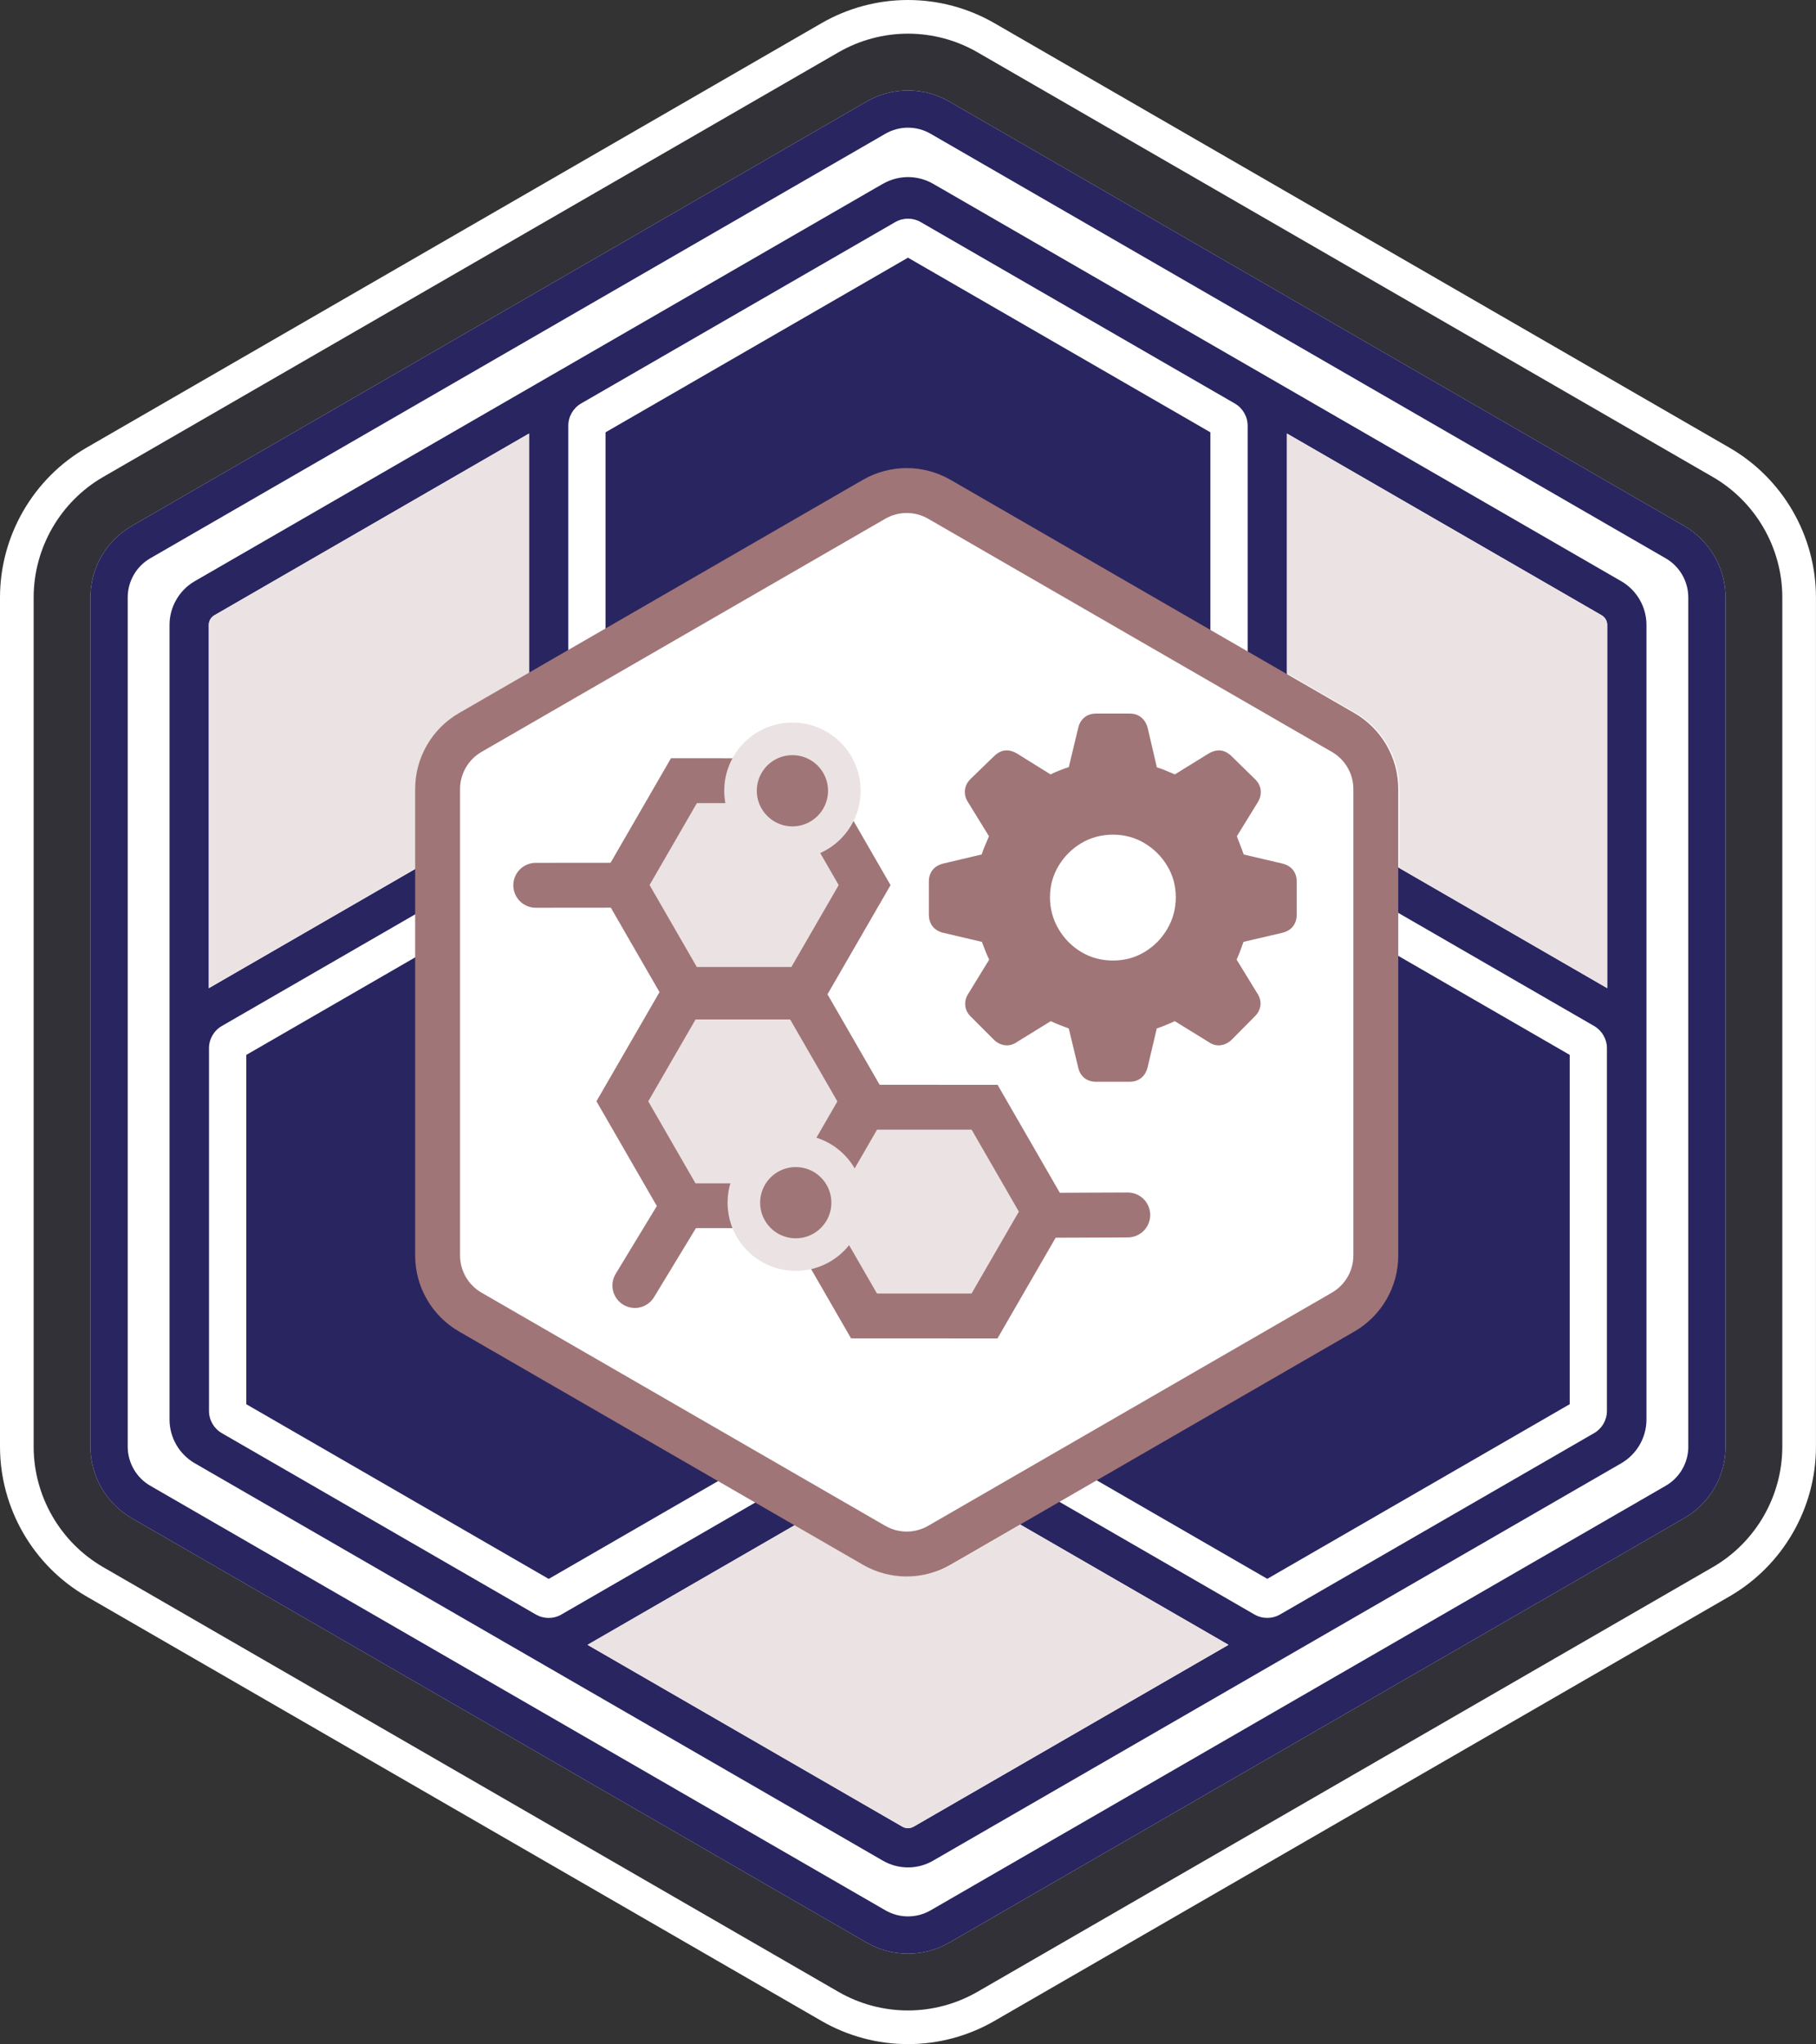 <?xml version="1.0" encoding="UTF-8"?>
<svg id="Layer_2" data-name="Layer 2" xmlns="http://www.w3.org/2000/svg" viewBox="0 0 485.45 546.25">
  <rect x="0" y="0" width="485.45" height="546.25" fill="#333333" stroke="none"/>
  <defs>
    <style>
      .cls-1 {
        fill: #ebe2e3;
      }

      .cls-2 {
        fill: none;
        stroke: #a07577;
        stroke-linecap: round;
        stroke-width: 12px;
      }

      .cls-2, .cls-3 {
        stroke-miterlimit: 10;
      }

      .cls-4 {
        fill: #fff;
      }

      .cls-5 {
        opacity: .1;
      }

      .cls-5, .cls-6 {
        fill: #292560;
      }

      .cls-7, .cls-3 {
        fill: #a07577;
      }

      .cls-3 {
        stroke: #ebe2e3;
        stroke-width: 8.71px;
      }
    </style>
  </defs>
  <g id="Layer_1-2" data-name="Layer 1">
    <path class="cls-4" d="M242.72,9c6.52,0,12.96,1.72,18.6,4.99l196.51,113.46c11.48,6.62,18.61,18.97,18.61,32.22v226.92c0,13.25-7.13,25.6-18.61,32.22l-196.52,113.46c-5.65,3.26-12.08,4.99-18.6,4.99s-12.96-1.72-18.61-4.99L27.61,418.81c-11.48-6.63-18.61-18.97-18.61-32.22v-226.92c0-13.25,7.13-25.6,18.6-32.22L224.12,13.99c5.65-3.26,12.08-4.99,18.6-4.99M242.72,0c-8.1,0-16.09,2.14-23.11,6.19L23.1,119.65C8.85,127.88,0,143.21,0,159.67v226.92c0,16.45,8.85,31.79,23.1,40.02l196.51,113.46c7.01,4.05,15,6.19,23.11,6.19s16.09-2.14,23.1-6.19l196.51-113.46c14.25-8.23,23.11-23.56,23.11-40.02v-226.92c0-16.46-8.85-31.79-23.11-40.02L265.83,6.19c-7.01-4.05-15-6.19-23.1-6.19h0Z"/>
    <path class="cls-5" d="M242.72,537.25c-6.52,0-12.96-1.72-18.61-4.99L27.61,418.81c-11.48-6.63-18.61-18.97-18.61-32.22v-226.92c0-13.25,7.13-25.6,18.6-32.22L224.12,13.99c5.65-3.26,12.08-4.99,18.6-4.99s12.96,1.72,18.6,4.99l196.51,113.46c11.48,6.62,18.61,18.97,18.61,32.22v226.92c0,13.25-7.13,25.6-18.61,32.22l-196.52,113.46c-5.65,3.26-12.08,4.99-18.6,4.99Z"/>
    <path class="cls-4" d="M450.26,140.58L253.74,27.12c-3.35-1.93-7.16-2.95-11.02-2.95s-7.67,1.02-11.02,2.95L35.19,140.58c-6.8,3.92-11.02,11.24-11.02,19.09v226.92c0,7.85,4.22,15.16,11.02,19.09l196.51,113.46c3.35,1.93,7.16,2.95,11.02,2.95s7.67-1.02,11.02-2.95l196.51-113.46c6.8-3.92,11.02-11.24,11.02-19.09v-226.92c0-7.85-4.22-15.16-11.02-19.09Z"/>
    <path class="cls-6" d="M136.72,321.6v-80.62l-70.88,40.93v93.35l80.84,46.68,70.89-40.93-69.82-40.31c-6.8-3.92-11.02-11.24-11.02-19.09Z"/>
    <path class="cls-6" d="M348.73,321.6c0,7.85-4.22,15.16-11.02,19.09l-69.82,40.31,70.88,40.92,80.84-46.67v-93.35l-70.89-40.93v80.62Z"/>
    <path class="cls-6" d="M433.4,155.33l-96.15-55.52s0,0,0,0l-7.09-4.09-17-9.81-61.77-35.67s-.1-.05-.15-.08l-1.73-1s0,0,0,0l-.03-.02c-3.91-2.27-8.7-2.41-12.72-.41-.28.14-.55.28-.82.43l-1.73,1s-.1.05-.15.08l-83.97,48.49s0,0-.01,0l-1.87,1.08s0,0,0,0l-96.16,55.51c-4.15,2.41-6.73,6.88-6.73,11.67v212.37c0,4.79,2.58,9.26,6.74,11.67l183.92,106.19c2.08,1.21,4.42,1.82,6.75,1.82s4.66-.61,6.73-1.82l183.94-106.19c4.15-2.41,6.73-6.88,6.73-11.67v-212.37c0-4.79-2.58-9.26-6.74-11.67ZM55.82,167.01c0-1.06.57-2.05,1.49-2.58l84.12-48.57v97.02c0,.62.04,1.23.13,1.84-.57.23-1.12.5-1.66.81l-84.08,48.55v-97.06ZM244.2,488.16c-.92.53-2.05.52-2.96,0l-84.18-48.6,84.15-48.58c.54-.31,1.04-.66,1.53-1.03.48.37.99.72,1.53,1.03l84.14,48.58-84.19,48.6ZM337.85,218.2c2.84,4.92,6.92,9,11.84,11.84l76.54,44.2c2.05,1.23,3.33,3.47,3.33,5.87v96.95c0,2.43-1.31,4.7-3.42,5.92l-83.97,48.47c-1.05.61-2.23.91-3.41.91s-2.36-.3-3.42-.91l-76.45-44.14c-4.92-2.84-10.5-4.33-16.18-4.33h0c-5.68,0-11.26,1.49-16.18,4.33l-76.45,44.14c-1.06.62-2.24.92-3.42.92s-2.34-.3-3.39-.9l-83.98-48.49c-2.11-1.22-3.42-3.49-3.42-5.92v-96.95c0-2.43,1.31-4.7,3.42-5.92l76.45-44.14c4.92-2.84,9.01-6.93,11.85-11.85h0c2.84-4.92,4.33-10.49,4.33-16.17v-88.29c0-2.43,1.31-4.69,3.41-5.91l24.6-14.2,59.37-34.27c1.06-.61,2.24-.92,3.42-.92s2.32.29,3.35.88l84.03,48.52c2.1,1.22,3.42,3.49,3.42,5.92v88.28c0,5.68,1.49,11.26,4.33,16.17h0ZM429.63,264.06l-84.09-48.56c-.53-.31-1.08-.57-1.65-.8.08-.6.13-1.22.13-1.84v-97.01l84.11,48.56c.92.53,1.5,1.53,1.5,2.58v97.06Z"/>
    <path class="cls-6" d="M242.72,154.13c3.86,0,7.67,1.02,11.02,2.95l69.82,40.31v-81.86l-80.84-46.67-57.82,33.38-23.03,13.29v81.86l69.82-40.31c3.35-1.93,7.16-2.95,11.02-2.95Z"/>
    <path class="cls-6" d="M450.26,140.58L253.74,27.12c-3.35-1.93-7.16-2.95-11.02-2.95s-7.67,1.02-11.02,2.95L35.19,140.58c-6.8,3.92-11.02,11.24-11.02,19.09v226.92c0,7.85,4.22,15.16,11.02,19.09l196.51,113.46c3.35,1.93,7.16,2.95,11.02,2.95s7.67-1.02,11.02-2.95l196.51-113.46c6.8-3.92,11.02-11.24,11.02-19.09v-226.92c0-7.85-4.22-15.16-11.02-19.09ZM451.32,386.58c0,4.32-2.3,8.31-6.04,10.47l-196.51,113.46c-1.87,1.08-3.96,1.62-6.04,1.62s-4.17-.54-6.04-1.62l-196.51-113.46c-3.74-2.16-6.04-6.15-6.04-10.47v-226.92c0-4.32,2.3-8.31,6.04-10.47L236.68,35.74c1.87-1.08,3.96-1.62,6.04-1.62s4.17.54,6.04,1.62l196.51,113.46c3.74,2.16,6.04,6.15,6.04,10.47v226.92Z"/>
    <g>
      <path class="cls-1" d="M111.28,210.8c0-2.46.39-4.86,1.12-7.13.51-1.6,1.18-3.14,2.02-4.59.25-.44.52-.87.8-1.29,1.25-1.87,2.78-3.56,4.54-5.02,1.01-.84,2.08-1.6,3.24-2.27l18.42-10.64v-64.01l-84.12,48.57c-.91.53-1.49,1.53-1.49,2.58v97.06l55.46-32.02v-21.24Z"/>
      <path class="cls-1" d="M254.4,418.1c-.91.52-1.84.98-2.79,1.37-.48.2-.96.38-1.44.54-2.43.82-4.96,1.23-7.49,1.23-4.05,0-8.09-1.05-11.72-3.14l-18.37-10.61-55.54,32.06,84.18,48.6c.91.52,2.04.53,2.96,0l84.19-48.6-55.58-32.09-18.41,10.63Z"/>
      <path class="cls-1" d="M428.13,164.42l-84.11-48.56v64.06l18.34,10.59c7.25,4.19,11.72,11.93,11.72,20.3v21.18l55.55,32.08v-97.06c0-1.06-.57-2.05-1.5-2.58Z"/>
    </g>
    <g>
      <path class="cls-4" d="M242.38,415.3c-3.06,0-6.07-.81-8.72-2.34l-107.96-62.33c-5.38-3.11-8.72-8.89-8.72-15.11v-124.66c0-6.21,3.34-12,8.72-15.1l107.96-62.33c2.65-1.53,5.66-2.34,8.72-2.34s6.07.81,8.72,2.34l107.96,62.33c5.38,3.11,8.72,8.89,8.72,15.1v124.66c0,6.21-3.34,12-8.72,15.11l-107.96,62.33c-2.65,1.53-5.66,2.34-8.72,2.34Z"/>
      <path class="cls-7" d="M242.38,137.09c2.01,0,3.98.53,5.72,1.53l107.96,62.33c3.53,2.04,5.72,5.83,5.72,9.91v124.66c0,4.07-2.19,7.87-5.72,9.91l-107.96,62.33c-1.74,1-3.72,1.53-5.72,1.53s-3.98-.53-5.72-1.53l-107.96-62.33c-3.53-2.04-5.72-5.83-5.72-9.91v-124.66c0-4.07,2.19-7.87,5.72-9.91l107.96-62.33c1.74-1,3.72-1.53,5.72-1.53M242.38,125.09c-4.05,0-8.09,1.05-11.72,3.14l-107.96,62.33c-7.25,4.19-11.72,11.93-11.72,20.3v124.66c0,8.38,4.47,16.11,11.72,20.3l107.96,62.33c3.63,2.09,7.67,3.14,11.72,3.14s8.09-1.05,11.72-3.14l107.96-62.33c7.25-4.19,11.72-11.93,11.72-20.3v-124.66c0-8.38-4.47-16.11-11.72-20.3l-107.96-62.33c-3.63-2.09-7.67-3.14-11.72-3.14h0Z"/>
    </g>
    <g>
      <g>
        <polygon class="cls-1" points="230.97 351.66 214.88 323.77 230.99 295.88 263.2 295.89 279.29 323.79 263.18 351.68 230.97 351.66"/>
        <path class="cls-7" d="M234.45,301.88h25.28s12.63,21.91,12.63,21.91l-12.65,21.89h-25.28s-12.63-21.91-12.63-21.91l12.65-21.89M227.53,289.88l-19.58,33.88,19.55,33.9,39.14.02,19.58-33.88-19.55-33.9-39.14-.02h0Z"/>
      </g>
      <g>
        <polygon class="cls-1" points="182.81 264.4 166.72 236.5 182.83 208.62 215.04 208.63 231.13 236.53 215.02 264.42 182.81 264.4"/>
        <path class="cls-7" d="M186.29,214.62h25.28s12.63,21.91,12.63,21.91l-12.65,21.89h-25.28s-12.63-21.91-12.63-21.91l12.65-21.89M179.37,202.62l-19.58,33.88,19.55,33.9,39.14.02,19.58-33.88-19.55-33.9-39.14-.02h0Z"/>
      </g>
      <g>
        <polygon class="cls-1" points="182.46 322.21 166.36 294.31 182.48 266.42 214.69 266.44 230.78 294.34 214.66 322.22 182.46 322.21"/>
        <path class="cls-7" d="M185.94,272.43h25.28s12.63,21.91,12.63,21.91l-12.65,21.89h-25.28s-12.63-21.91-12.63-21.91l12.65-21.89M179.02,260.42l-19.58,33.88,19.55,33.9,39.14.02,19.58-33.88-19.55-33.9-39.14-.02h0Z"/>
      </g>
      <line class="cls-2" x1="301.47" y1="324.68" x2="281.6" y2="324.76"/>
      <line class="cls-2" x1="165.85" y1="236.56" x2="143.22" y2="236.58"/>
      <line class="cls-2" x1="182.41" y1="322.61" x2="169.71" y2="343.53"/>
      <circle class="cls-3" cx="212.72" cy="321.4" r="13.87"/>
      <circle class="cls-3" cx="211.83" cy="211.32" r="13.87"/>
      <path class="cls-7" d="M293.05,289.08c-1.3,0-2.37-.35-3.22-1.04-.85-.69-1.4-1.69-1.66-2.99l-2.47-10.21c-.82-.3-1.65-.62-2.47-.94-.82-.32-1.6-.66-2.34-1.01l-8.98,5.53c-1.04.74-2.11,1.04-3.22.91-1.11-.13-2.09-.61-2.96-1.43l-6.24-6.24c-.87-.87-1.36-1.86-1.46-2.99-.11-1.13.2-2.23.94-3.32l5.46-8.91c-.39-.78-.74-1.57-1.04-2.37-.3-.8-.61-1.59-.91-2.37l-10.28-2.41c-1.26-.3-2.22-.88-2.89-1.72-.67-.85-1.01-1.92-1.01-3.22v-8.78c0-1.21.33-2.24,1.01-3.09.67-.85,1.64-1.42,2.89-1.72l10.21-2.41c.3-.91.63-1.77.98-2.57.35-.8.67-1.57.98-2.31l-5.53-8.98c-.69-1.04-1-2.11-.91-3.22.09-1.11.56-2.11,1.43-3.02l6.38-6.18c1.82-1.78,3.86-2.02,6.11-.71l8.98,5.59c.78-.39,1.58-.75,2.41-1.07.82-.32,1.65-.62,2.47-.88l2.47-10.28c.26-1.26.81-2.24,1.66-2.96.85-.72,1.92-1.07,3.22-1.07h8.91c1.26,0,2.31.36,3.15,1.07.85.71,1.42,1.7,1.72,2.96l2.41,10.34c.87.26,1.7.56,2.5.91.8.35,1.57.67,2.31.98l9.04-5.59c2.25-1.3,4.29-1.06,6.11.71l6.31,6.18c.91.91,1.41,1.92,1.5,3.02.09,1.11-.2,2.18-.85,3.22l-5.53,8.98c.26.74.55,1.51.88,2.31.32.8.64,1.66.94,2.57l10.28,2.41c1.26.3,2.22.88,2.89,1.72.67.85,1.01,1.88,1.01,3.09v8.78c0,1.3-.34,2.37-1.01,3.22-.67.85-1.64,1.42-2.89,1.72l-10.34,2.41c-.26.78-.54,1.57-.85,2.37-.3.8-.63,1.59-.98,2.37l5.46,8.91c.74,1.08,1.04,2.19.91,3.32-.13,1.13-.65,2.13-1.56,2.99l-6.18,6.24c-.87.82-1.85,1.3-2.96,1.43-1.11.13-2.18-.17-3.22-.91l-8.98-5.53c-.74.35-1.51.68-2.31,1.01-.8.33-1.64.64-2.5.94l-2.41,10.21c-.3,1.3-.88,2.3-1.72,2.99-.85.69-1.9,1.04-3.15,1.04h-8.91ZM297.53,256.69c3.08,0,5.89-.76,8.42-2.28,2.54-1.52,4.56-3.57,6.08-6.15,1.52-2.58,2.28-5.41,2.28-8.49s-.76-5.82-2.28-8.36c-1.52-2.54-3.55-4.56-6.08-6.08-2.54-1.52-5.34-2.28-8.42-2.28s-5.95.76-8.49,2.28c-2.54,1.52-4.56,3.55-6.08,6.08-1.52,2.54-2.28,5.32-2.28,8.36s.76,5.91,2.28,8.49c1.52,2.58,3.55,4.63,6.08,6.15,2.54,1.52,5.37,2.28,8.49,2.28Z"/>
    </g>
  </g>
</svg>